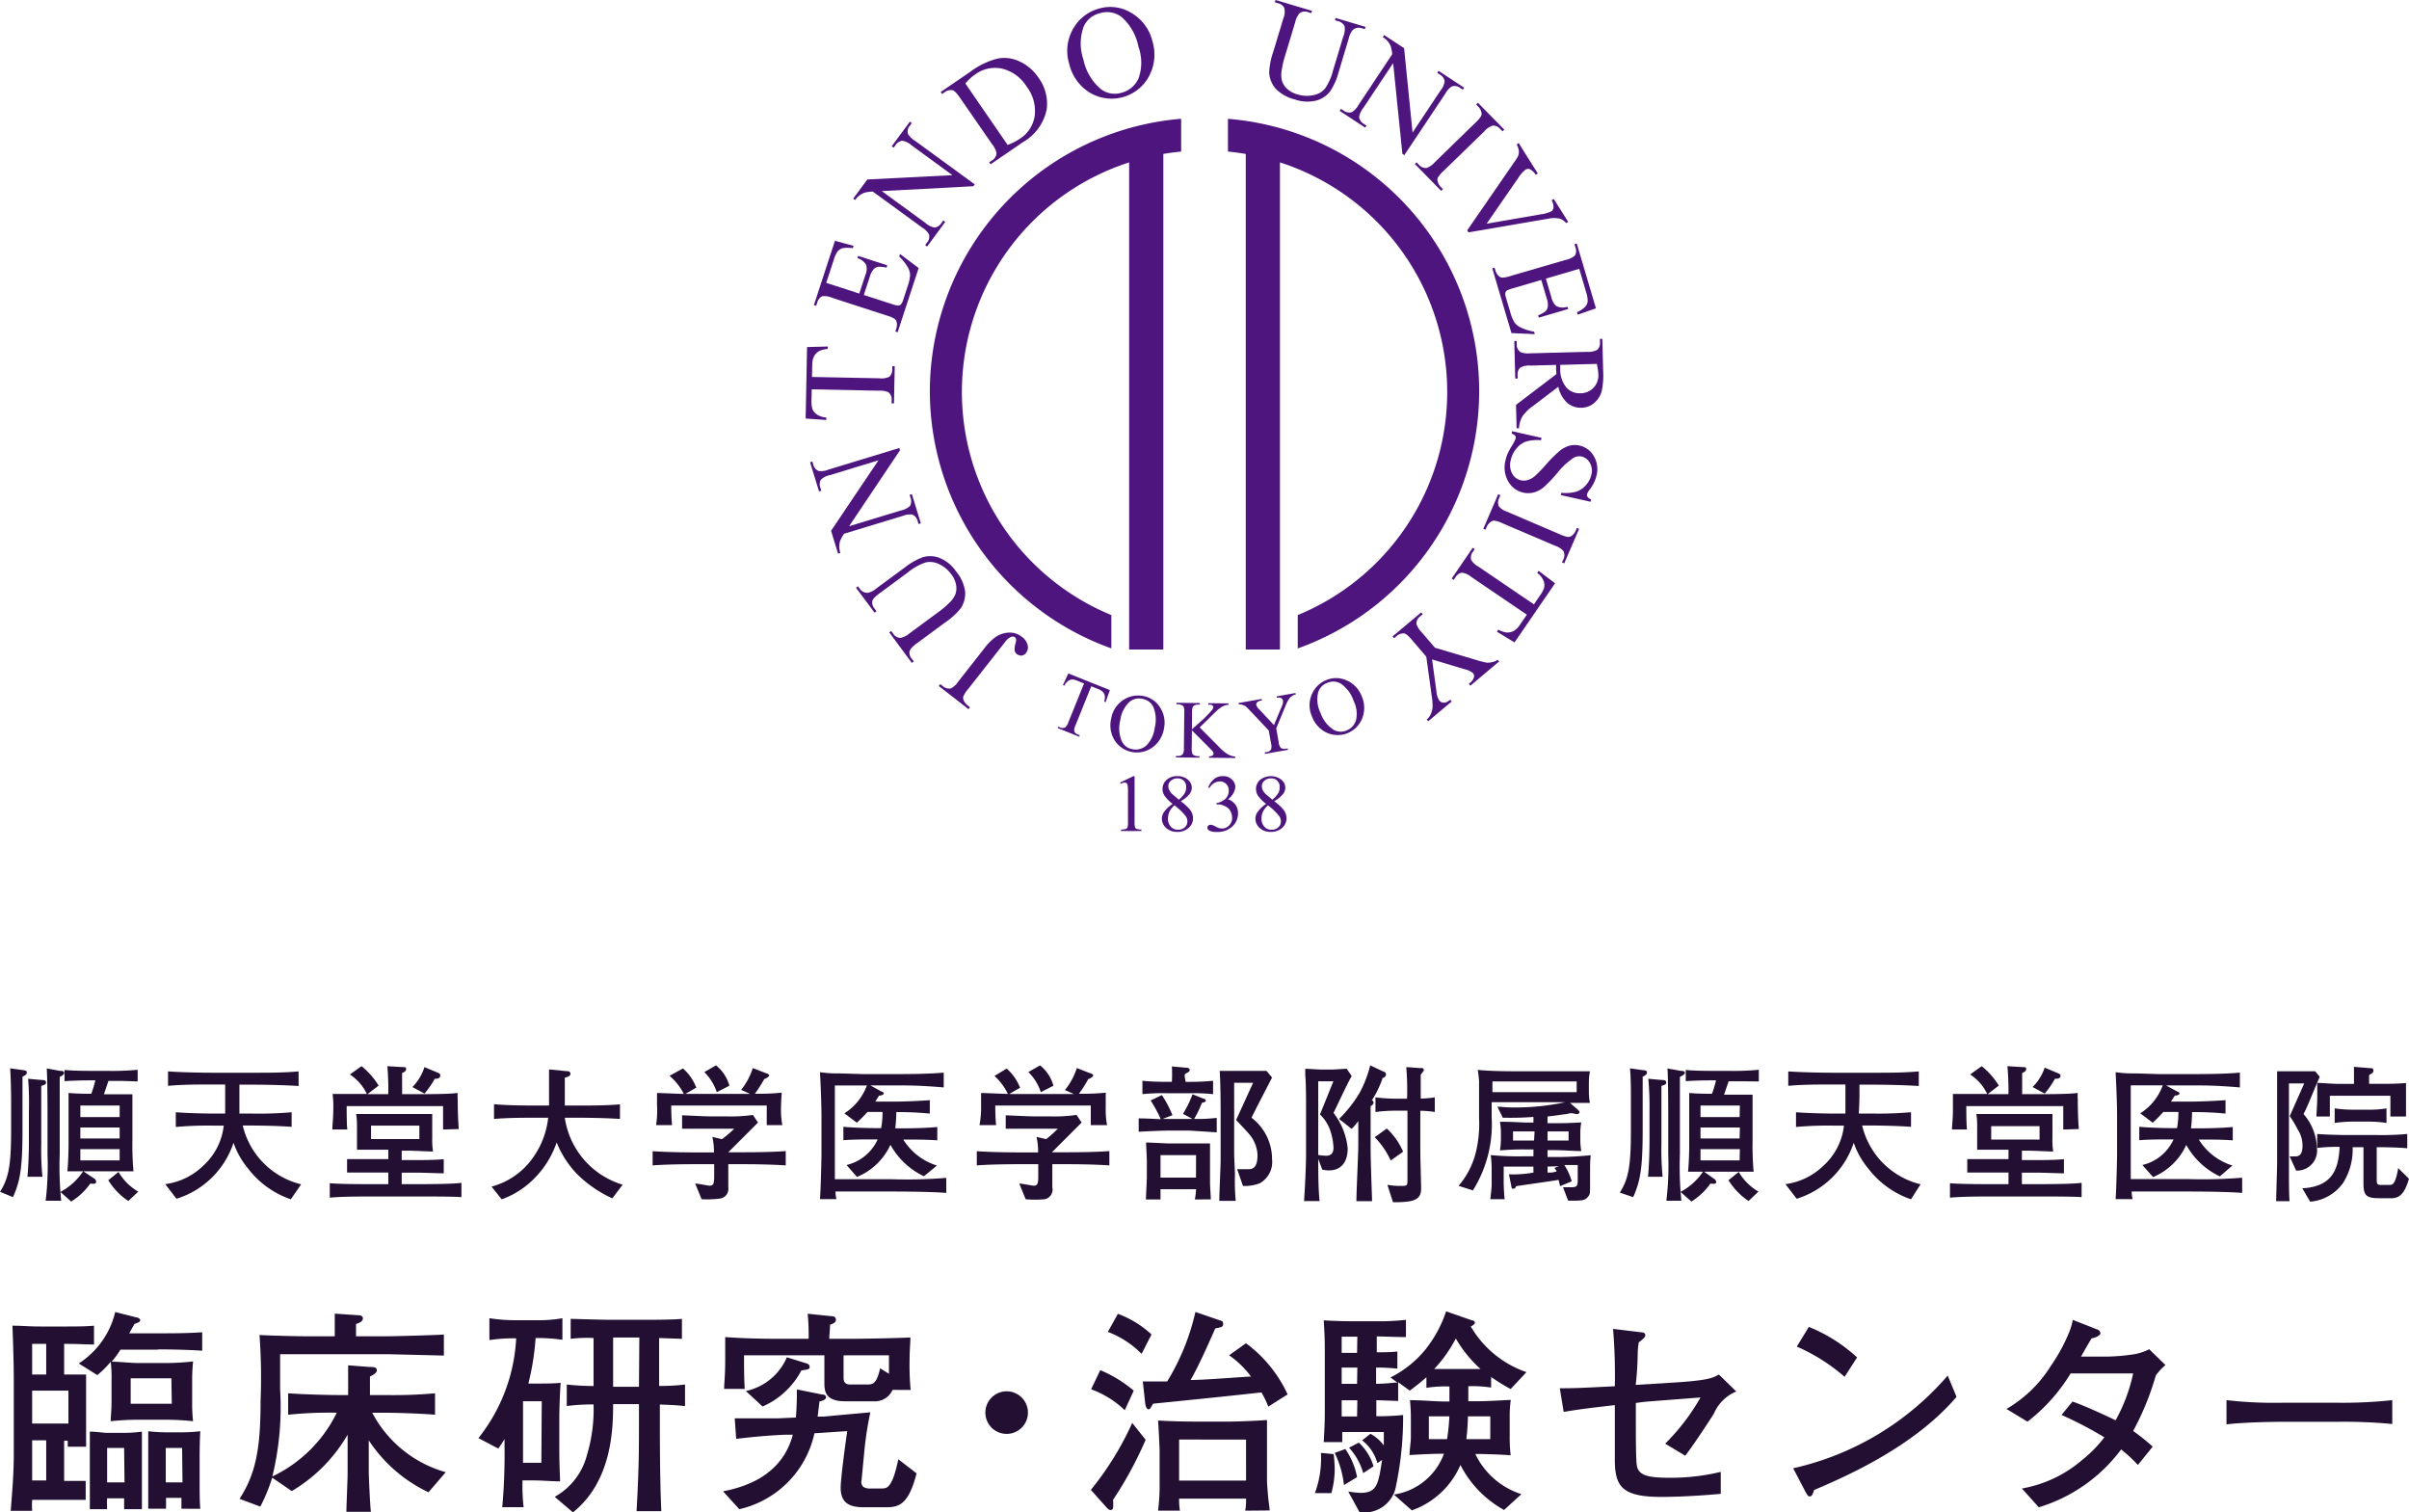 <svg xmlns="http://www.w3.org/2000/svg" width="211.391" height="132.711" viewBox="0 0 211.391 132.711">
  <g id="rogo" transform="translate(-45.305 16)">
    <g id="Group_1" data-name="Group 1" transform="translate(116 -16)">
      <path id="Path_1" data-name="Path 1" d="M10.9,34.374A24,24,0,0,0,26.828,56.944V54.019A21.164,21.164,0,0,1,28.389,14.3V57.041h3V13.558c.515-.089,1.035-.154,1.563-.207V10.473A24.035,24.035,0,0,0,10.9,34.374" transform="translate(-0.001 -0.051)" fill="#4f157f"/>
      <path id="Path_2" data-name="Path 2" d="M37.062,10.475v2.874q.791.079,1.563.212V57.043h3V14.3a21.165,21.165,0,0,1,1.561,39.721v2.927a23.97,23.97,0,0,0-6.126-46.471" transform="translate(-0.004 -0.051)" fill="#4f157f"/>
      <path id="Path_3" data-name="Path 3" d="M27.6,69l1.152-.559h.115v3.978a2.011,2.011,0,0,0,.034.493.248.248,0,0,0,.136.15,1.24,1.24,0,0,0,.427.059v.129H27.681v-.129a1.31,1.31,0,0,0,.434-.057.281.281,0,0,0,.136-.135,1.856,1.856,0,0,0,.038-.51V69.872a3.943,3.943,0,0,0-.034-.66.281.281,0,0,0-.089-.163A.236.236,0,0,0,28.009,69a.943.943,0,0,0-.359.108Z" transform="translate(-0.003 -0.335)" fill="#4f157f"/>
      <path id="Path_4" data-name="Path 4" d="M32.206,70.873a3.358,3.358,0,0,1-.723-.739,1.1,1.1,0,0,1-.162-.576,1.047,1.047,0,0,1,.355-.791,1.325,1.325,0,0,1,.946-.33,1.34,1.34,0,0,1,.923.309.924.924,0,0,1,.347.707.946.946,0,0,1-.187.537,2.726,2.726,0,0,1-.787.648,4.456,4.456,0,0,1,.814.741,1.236,1.236,0,0,1,.266.749,1.1,1.1,0,0,1-.381.846,1.416,1.416,0,0,1-1,.353,1.346,1.346,0,0,1-1.05-.417,1.038,1.038,0,0,1-.091-1.359,3.07,3.07,0,0,1,.729-.679m.166.131a1.645,1.645,0,0,0-.43.529,1.4,1.4,0,0,0-.14.62,1,1,0,0,0,.247.717.8.8,0,0,0,.625.271.843.843,0,0,0,.6-.212.676.676,0,0,0,.23-.514.8.8,0,0,0-.134-.449,5.071,5.071,0,0,0-1-.963m.383-.5a2.553,2.553,0,0,0,.532-.59,1.081,1.081,0,0,0,.111-.5.768.768,0,0,0-.2-.569.753.753,0,0,0-.561-.207.817.817,0,0,0-.583.205.626.626,0,0,0-.223.478.791.791,0,0,0,.094.362,1.16,1.16,0,0,0,.264.343Z" transform="translate(-0.004 -0.335)" fill="#4f157f"/>
      <path id="Path_5" data-name="Path 5" d="M35.328,69.43a1.849,1.849,0,0,1,.51-.734,1.155,1.155,0,0,1,.77-.258,1.064,1.064,0,0,1,.874.368.892.892,0,0,1,.23.584,1.491,1.491,0,0,1-.649,1.067,1.411,1.411,0,0,1,.659.485,1.258,1.258,0,0,1,.223.743,1.547,1.547,0,0,1-.391,1.06,1.845,1.845,0,0,1-1.476.586,1.249,1.249,0,0,1-.651-.118.32.32,0,0,1-.174-.254.229.229,0,0,1,.081-.176.275.275,0,0,1,.2-.078.653.653,0,0,1,.179.028,2.087,2.087,0,0,1,.27.127,1.766,1.766,0,0,0,.289.131.98.98,0,0,0,.276.038.834.834,0,0,0,.621-.275.913.913,0,0,0,.262-.65,1.267,1.267,0,0,0-.121-.535.983.983,0,0,0-.2-.294,1.412,1.412,0,0,0-.415-.252,1.323,1.323,0,0,0-.534-.114h-.113V70.8a1.426,1.426,0,0,0,.555-.2.984.984,0,0,0,.529-.9.779.779,0,0,0-.228-.58.763.763,0,0,0-.557-.22,1.063,1.063,0,0,0-.908.576Z" transform="translate(-0.004 -0.335)" fill="#4f157f"/>
      <path id="Path_6" data-name="Path 6" d="M40.411,70.873a3.33,3.33,0,0,1-.725-.739,1.14,1.14,0,0,1-.162-.576,1.047,1.047,0,0,1,.355-.791,1.527,1.527,0,0,1,1.869-.021.92.92,0,0,1,.349.707.946.946,0,0,1-.187.537,2.789,2.789,0,0,1-.787.648,4.351,4.351,0,0,1,.812.741,1.223,1.223,0,0,1,.266.749,1.11,1.11,0,0,1-.378.846,1.416,1.416,0,0,1-1,.353,1.354,1.354,0,0,1-1.052-.417,1.1,1.1,0,0,1-.3-.739,1.091,1.091,0,0,1,.213-.62,2.971,2.971,0,0,1,.727-.679m.164.131a1.637,1.637,0,0,0-.427.529,1.4,1.4,0,0,0-.142.62,1.014,1.014,0,0,0,.247.717.81.81,0,0,0,.627.271.847.847,0,0,0,.6-.212.674.674,0,0,0,.228-.514.8.8,0,0,0-.132-.449,5.036,5.036,0,0,0-1-.963m.385-.5a2.5,2.5,0,0,0,.532-.59,1.108,1.108,0,0,0,.111-.5.761.761,0,0,0-.206-.569.75.75,0,0,0-.561-.207.8.8,0,0,0-.578.205.619.619,0,0,0-.223.478.811.811,0,0,0,.089.362,1.206,1.206,0,0,0,.266.343Z" transform="translate(-0.005 -0.335)" fill="#4f157f"/>
      <path id="Path_7" data-name="Path 7" d="M26.7,60.841,26.326,61.9l-.125-.051a1.367,1.367,0,0,0,.062-.432.713.713,0,0,0-.159-.389,1.021,1.021,0,0,0-.41-.269l-.629-.252-1.371,3.4a.981.981,0,0,0-.119.548.523.523,0,0,0,.332.29l.153.063-.049.123-1.894-.76.051-.118.157.059a.486.486,0,0,0,.47-.008,1.068,1.068,0,0,0,.266-.451l1.374-3.394-.538-.216a1.568,1.568,0,0,0-.464-.133.669.669,0,0,0-.389.123,1.043,1.043,0,0,0-.338.421l-.125-.051.474-1.02Z" transform="translate(-0.003 -0.29)" fill="#4f157f"/>
      <path id="Path_8" data-name="Path 8" d="M29.64,61.373a2.181,2.181,0,0,1,1.463,1,2.441,2.441,0,0,1,.342,1.866,2.532,2.532,0,0,1-1.023,1.653,2.323,2.323,0,0,1-3.289-.607,2.514,2.514,0,0,1-.323-1.915,2.436,2.436,0,0,1,1.118-1.684,2.325,2.325,0,0,1,1.712-.311m-.115.241a1.271,1.271,0,0,0-1.108.275,2.7,2.7,0,0,0-.806,1.617,2.838,2.838,0,0,0,.155,1.868,1.246,1.246,0,0,0,.914.662,1.4,1.4,0,0,0,1.2-.309,2.549,2.549,0,0,0,.748-1.549,2.9,2.9,0,0,0-.134-1.892,1.308,1.308,0,0,0-.97-.673" transform="translate(-0.003 -0.3)" fill="#4f157f"/>
      <path id="Path_9" data-name="Path 9" d="M34.581,64.129,36.337,65.9a3.319,3.319,0,0,0,.74.6,1.587,1.587,0,0,0,.617.184l0,.131-2.29-.023,0-.131a.521.521,0,0,0,.3-.066.2.2,0,0,0,.091-.152.358.358,0,0,0-.032-.154,1.689,1.689,0,0,0-.219-.254L33.9,64.387l-.017,1.545a1.587,1.587,0,0,0,.043.48.315.315,0,0,0,.147.152.628.628,0,0,0,.323.087l.164,0,0,.133L32.5,66.765v-.131l.172,0a.51.51,0,0,0,.434-.171,1.057,1.057,0,0,0,.091-.542l.032-3.094a1.634,1.634,0,0,0-.04-.485.325.325,0,0,0-.145-.15.7.7,0,0,0-.325-.089l-.17,0V61.97l2.052.023v.131l-.164,0a.706.706,0,0,0-.323.078.311.311,0,0,0-.155.169,1.566,1.566,0,0,0-.047.466L33.9,64.3c.047-.044.211-.193.489-.444a10.5,10.5,0,0,0,1.288-1.27.474.474,0,0,0,.1-.245A.186.186,0,0,0,35.7,62.2a.383.383,0,0,0-.251-.066H35.34l0-.131,1.767.019v.129a1,1,0,0,0-.285.04,1.572,1.572,0,0,0-.315.146,3.155,3.155,0,0,0-.457.356q-.08.07-.729.717Z" transform="translate(-0.004 -0.303)" fill="#4f157f"/>
      <path id="Path_10" data-name="Path 10" d="M41.335,61.4l1.654-.292.023.131-.091.017a.715.715,0,0,0-.251.123,1.032,1.032,0,0,0-.279.288,3.107,3.107,0,0,0-.268.55L41.3,64.209l.21,1.187a.941.941,0,0,0,.193.525.549.549,0,0,0,.447.072l.153-.028.023.129-2.016.353-.021-.131.166-.028a.483.483,0,0,0,.4-.254,1.079,1.079,0,0,0-.013-.525l-.2-1.117-1.65-1.746a4.455,4.455,0,0,0-.389-.383,1.256,1.256,0,0,0-.378-.148.406.406,0,0,0-.208,0l-.023-.131,2.028-.355.023.131-.106.019a.616.616,0,0,0-.289.127.251.251,0,0,0-.1.254,1.069,1.069,0,0,0,.291.417L41.1,63.925l.674-1.617a1.07,1.07,0,0,0,.123-.523.3.3,0,0,0-.081-.165.31.31,0,0,0-.166-.1.682.682,0,0,0-.291.006Z" transform="translate(-0.005 -0.299)" fill="#4f157f"/>
      <path id="Path_11" data-name="Path 11" d="M45.718,59.954A2.205,2.205,0,0,1,47.491,60,2.452,2.452,0,0,1,48.8,61.38a2.508,2.508,0,0,1,.047,1.938,2.321,2.321,0,0,1-3.094,1.274,2.538,2.538,0,0,1-1.316-1.43,2.409,2.409,0,0,1,.019-2.017,2.294,2.294,0,0,1,1.265-1.191m.036.265a1.263,1.263,0,0,0-.78.834,2.677,2.677,0,0,0,.208,1.79,2.853,2.853,0,0,0,1.15,1.483,1.262,1.262,0,0,0,1.129.063,1.4,1.4,0,0,0,.84-.91,2.57,2.57,0,0,0-.221-1.706,2.893,2.893,0,0,0-1.146-1.513,1.3,1.3,0,0,0-1.18-.042" transform="translate(-0.005 -0.292)" fill="#4f157f"/>
      <path id="Path_12" data-name="Path 12" d="M14.422,62.332l-.13.163-2.609-2.029.13-.163.221.169a.823.823,0,0,0,.714.205,1.755,1.755,0,0,0,.648-.605l2.328-2.965a4.26,4.26,0,0,1,1.021-.988,2.2,2.2,0,0,1,1.1-.339,1.681,1.681,0,0,1,1.138.379,1.241,1.241,0,0,1,.5.726.773.773,0,0,1-.13.662.574.574,0,0,1-.372.245.64.64,0,0,1-.455-.131.5.5,0,0,1-.185-.3,1.92,1.92,0,0,1,.1-.726c.057-.214.032-.362-.077-.446a.358.358,0,0,0-.342-.028,1.2,1.2,0,0,0-.517.44l-3.251,4.137a2.485,2.485,0,0,0-.419.654.515.515,0,0,0,.038.339,1.055,1.055,0,0,0,.325.425Z" transform="translate(-0.001 -0.273)" fill="#4f157f"/>
      <path id="Path_13" data-name="Path 13" d="M6.22,53.873,6.05,54,4.423,51.81l.168-.125.174.233a.786.786,0,0,0,.723.334,1.707,1.707,0,0,0,.731-.391l2.52-1.856a5.594,5.594,0,0,1,1.586-.885,2.28,2.28,0,0,1,1.425.074,3.23,3.23,0,0,1,1.463,1.2A3.412,3.412,0,0,1,14,52.189a2.345,2.345,0,0,1-.4,1.441,6.37,6.37,0,0,1-1.42,1.274l-2.428,1.79c-.381.281-.593.518-.634.711a.8.8,0,0,0,.2.641l.172.231-.17.127L7.341,55.731l.168-.125.176.239a.778.778,0,0,0,.651.366,1.7,1.7,0,0,0,.772-.394l2.707-1.993a7.362,7.362,0,0,0,.78-.679,2.2,2.2,0,0,0,.551-.774,1.624,1.624,0,0,0,.057-.817,2.14,2.14,0,0,0-.425-.925,2.762,2.762,0,0,0-1.072-.891,1.779,1.779,0,0,0-1.167-.15A4.876,4.876,0,0,0,9,50.445L6.488,52.3c-.387.288-.6.508-.634.664a.841.841,0,0,0,.193.679Z" transform="translate(-0.001 -0.24)" fill="#4f157f"/>
      <path id="Path_14" data-name="Path 14" d="M2.845,48.768l-.614-2,4.161-6.185-4.261,1.3a1.544,1.544,0,0,0-.8.408.834.834,0,0,0-.034.7l.079.258-.2.061-.787-2.56.2-.061.081.26a.78.78,0,0,0,.487.576,1.754,1.754,0,0,0,.833-.123l6.228-1.9.062.2L3.813,46.366l4.55-1.384a1.583,1.583,0,0,0,.806-.406.851.851,0,0,0,.034-.7l-.081-.262.2-.061.787,2.56-.2.061-.079-.254a.792.792,0,0,0-.487-.58,1.724,1.724,0,0,0-.833.123L3.371,47.025a3.4,3.4,0,0,0-.347.637,1.844,1.844,0,0,0-.074.55,1.8,1.8,0,0,0,.1.5Z" transform="translate(0 -0.193)" fill="#4f157f"/>
      <path id="Path_15" data-name="Path 15" d="M.125,30.6l1.814-.047,0,.214a2.142,2.142,0,0,0-.687.157,1.136,1.136,0,0,0-.5.457,1.628,1.628,0,0,0-.172.766L.557,33.225l5.9.116a1.6,1.6,0,0,0,.891-.135.839.839,0,0,0,.251-.658l.009-.267.21,0-.066,3.261-.211,0,.006-.273a.783.783,0,0,0-.283-.7,1.741,1.741,0,0,0-.829-.138l-5.9-.121-.021.925a2.613,2.613,0,0,0,.068.768,1.033,1.033,0,0,0,.406.512,1.688,1.688,0,0,0,.827.267L1.809,37,0,36.873Z" transform="translate(0 -0.149)" fill="#4f157f"/>
      <path id="Path_16" data-name="Path 16" d="M1.807,24.921l2.9.942.527-1.606a1.37,1.37,0,0,0,.083-.9,1.292,1.292,0,0,0-.776-.6l.066-.2,2.558.827-.066.2a3.078,3.078,0,0,0-.736-.072.736.736,0,0,0-.4.222,1.717,1.717,0,0,0-.33.643l-.527,1.61,2.424.783a2.214,2.214,0,0,0,.606.148.337.337,0,0,0,.219-.1.991.991,0,0,0,.2-.387L8.958,25.2a3.543,3.543,0,0,0,.208-.929A1.4,1.4,0,0,0,9,23.621a4.334,4.334,0,0,0-.789-1.016l.07-.214,1.637,1.229L8.073,29.259l-.2-.068.085-.26a1.094,1.094,0,0,0,.036-.531.48.48,0,0,0-.185-.317,2.574,2.574,0,0,0-.689-.292L2.345,26.241A1.678,1.678,0,0,0,1.44,26.1a.883.883,0,0,0-.429.576l-.085.258-.2-.063,1.846-5.635,1.635.44-.068.209a2.685,2.685,0,0,0-.88-.008.933.933,0,0,0-.464.3,2.662,2.662,0,0,0-.33.736Z" transform="translate(0 -0.104)" fill="#4f157f"/>
      <path id="Path_17" data-name="Path 17" d="M4.173,17.483,5.412,15.8l7.469-.379-3.6-2.626a1.52,1.52,0,0,0-.812-.394.857.857,0,0,0-.587.394l-.157.216-.17-.125,1.59-2.158.17.123-.162.22a.777.777,0,0,0-.172.732,1.707,1.707,0,0,0,.6.59l5.256,3.834-.121.165-8.033.427,3.838,2.8a1.59,1.59,0,0,0,.808.4.857.857,0,0,0,.587-.4l.164-.218.17.123-1.59,2.161-.17-.125.157-.214a.788.788,0,0,0,.176-.739,1.757,1.757,0,0,0-.6-.59L5.891,16.859a3.492,3.492,0,0,0-.721.1,1.9,1.9,0,0,0-.489.273,1.755,1.755,0,0,0-.338.372Z" transform="translate(0 -0.052)" fill="#4f157f"/>
      <path id="Path_18" data-name="Path 18" d="M16.227,14.442l-.119-.174.24-.163a.769.769,0,0,0,.4-.65,1.777,1.777,0,0,0-.374-.762L13.542,8.6c-.272-.4-.487-.614-.644-.656a.851.851,0,0,0-.687.167l-.238.165L11.851,8.1l2.594-1.773a6.808,6.808,0,0,1,2.4-1.162,3.106,3.106,0,0,1,1.939.256,4.02,4.02,0,0,1,1.654,1.428,3.839,3.839,0,0,1,.719,2.764,4.3,4.3,0,0,1-2.079,2.88Zm1.5-1.7a5.716,5.716,0,0,0,1.091-.554,2.863,2.863,0,0,0,1.282-2A3.5,3.5,0,0,0,19.4,7.63a3.526,3.526,0,0,0-2.148-1.579,2.95,2.95,0,0,0-2.369.5,4.8,4.8,0,0,0-.87.794Z" transform="translate(-0.001 -0.025)" fill="#4f157f"/>
      <path id="Path_19" data-name="Path 19" d="M25.811.739a3.517,3.517,0,0,1,2.815.423,3.927,3.927,0,0,1,1.807,2.455,4.029,4.029,0,0,1-.31,3.1,3.728,3.728,0,0,1-5.179,1.42A4.044,4.044,0,0,1,23.13,5.6a3.877,3.877,0,0,1,.43-3.212A3.707,3.707,0,0,1,25.811.739m0,.427a2.046,2.046,0,0,0-1.408,1.17,4.31,4.31,0,0,0-.023,2.9,4.591,4.591,0,0,0,1.539,2.592,2.018,2.018,0,0,0,1.788.317,2.24,2.24,0,0,0,1.514-1.282,4.081,4.081,0,0,0-.013-2.755A4.632,4.632,0,0,0,27.69,1.465a2.115,2.115,0,0,0-1.875-.3" transform="translate(-0.003 -0.003)" fill="#4f157f"/>
      <path id="Path_20" data-name="Path 20" d="M46.452,1.775l.06-.2,2.622.783-.062.2-.279-.085a.79.79,0,0,0-.78.163,1.721,1.721,0,0,0-.351.749l-.9,2.988a5.563,5.563,0,0,1-.74,1.655,2.264,2.264,0,0,1-1.184.789,3.256,3.256,0,0,1-1.892-.089,3.46,3.46,0,0,1-1.714-.967,2.345,2.345,0,0,1-.551-1.39,6.469,6.469,0,0,1,.372-1.866l.868-2.88A1.507,1.507,0,0,0,42,.677a.817.817,0,0,0-.544-.394L41.179.2l.06-.2,3.2.952-.062.2-.283-.085a.771.771,0,0,0-.742.093,1.7,1.7,0,0,0-.383.772L42,5.148a7.081,7.081,0,0,0-.217,1.005,2.168,2.168,0,0,0,.026.952,1.622,1.622,0,0,0,.444.688,2.146,2.146,0,0,0,.9.487,2.763,2.763,0,0,0,1.395.072,1.743,1.743,0,0,0,1.025-.571,4.806,4.806,0,0,0,.712-1.6l.9-2.984a1.6,1.6,0,0,0,.108-.91.839.839,0,0,0-.561-.427Z" transform="translate(-0.005)" fill="#4f157f"/>
      <path id="Path_21" data-name="Path 21" d="M50.771,3.09l1.75,1.151.744,7.406,2.458-3.7a1.536,1.536,0,0,0,.357-.827.845.845,0,0,0-.423-.563l-.225-.148.117-.176,2.243,1.479-.115.174-.23-.15a.784.784,0,0,0-.742-.135,1.7,1.7,0,0,0-.563.624l-3.6,5.4-.17-.11L51.56,5.553,48.934,9.5a1.583,1.583,0,0,0-.361.823.865.865,0,0,0,.423.567l.23.148-.117.176L46.865,9.743l.115-.178.223.148a.8.8,0,0,0,.748.138,1.722,1.722,0,0,0,.566-.622l2.964-4.461a3.352,3.352,0,0,0-.14-.711,1.9,1.9,0,0,0-.3-.474,1.921,1.921,0,0,0-.391-.317Z" transform="translate(-0.006 -0.015)" fill="#4f157f"/>
      <path id="Path_22" data-name="Path 22" d="M55.929,16.645l-.151.146-2.313-2.357.151-.146.191.2a.835.835,0,0,0,.685.3,1.732,1.732,0,0,0,.725-.512L58.789,10.8a2.517,2.517,0,0,0,.5-.59.517.517,0,0,0,.011-.339,1.074,1.074,0,0,0-.268-.468l-.191-.195L59,9.061l2.313,2.357-.151.148-.2-.2a.82.82,0,0,0-.68-.3,1.669,1.669,0,0,0-.727.51l-3.574,3.47a2.592,2.592,0,0,0-.5.59.509.509,0,0,0-.009.345,1.047,1.047,0,0,0,.264.461Z" transform="translate(-0.006 -0.044)" fill="#4f157f"/>
      <path id="Path_23" data-name="Path 23" d="M66.921,19.524l-.179.112a1.263,1.263,0,0,0-.553-.387,2.354,2.354,0,0,0-1.008,0l-7.006,1.2-.113-.178,4.112-5.963a3.467,3.467,0,0,0,.366-.593,1.006,1.006,0,0,0,.049-.442,1.644,1.644,0,0,0-.189-.54l.179-.114,1.675,2.666-.179.11a1.456,1.456,0,0,0-.525-.491.424.424,0,0,0-.37.044,2.546,2.546,0,0,0-.614.69l-2.8,4.052,4.758-.823a3.119,3.119,0,0,0,.921-.26.43.43,0,0,0,.181-.3,1.065,1.065,0,0,0-.115-.584c-.006-.019-.019-.049-.038-.091l.181-.112Z" transform="translate(-0.007 -0.062)" fill="#4f157f"/>
      <path id="Path_24" data-name="Path 24" d="M67.893,23.694l-2.93.859.481,1.625a1.391,1.391,0,0,0,.44.785,1.3,1.3,0,0,0,.98.055l.06.2-2.581.758-.06-.2a3.066,3.066,0,0,0,.651-.356.714.714,0,0,0,.2-.413,1.685,1.685,0,0,0-.094-.717l-.481-1.621-2.443.719a2.6,2.6,0,0,0-.587.216.378.378,0,0,0-.123.2.956.956,0,0,0,.06.432l.37,1.251a3.439,3.439,0,0,0,.357.885,1.43,1.43,0,0,0,.506.442,4.32,4.32,0,0,0,1.227.391l.064.218-2.048-.091-1.684-5.686.2-.059.079.26a1.093,1.093,0,0,0,.272.459.484.484,0,0,0,.332.159,2.589,2.589,0,0,0,.736-.148L66.7,22.909a1.674,1.674,0,0,0,.827-.4.878.878,0,0,0,.026-.715l-.079-.262.2-.061,1.684,5.688-1.6.557-.064-.209a2.668,2.668,0,0,0,.729-.491.89.89,0,0,0,.21-.51,2.514,2.514,0,0,0-.145-.789Z" transform="translate(-0.007 -0.105)" fill="#4f157f"/>
      <path id="Path_25" data-name="Path 25" d="M62.395,37.725l-.053-2.053,3.544-2.7c-.013-.193-.021-.349-.026-.472v-.159c0-.055,0-.114,0-.176l-2.245.059a1.573,1.573,0,0,0-.9.182.8.8,0,0,0-.234.652l.008.3-.213.006-.085-3.295.21,0,.009.286a.768.768,0,0,0,.336.692,1.827,1.827,0,0,0,.842.1l4.99-.129a1.591,1.591,0,0,0,.9-.182.829.829,0,0,0,.234-.664l-.008-.29.213-.006.072,2.8a6.693,6.693,0,0,1-.132,1.811,2.066,2.066,0,0,1-.636,1,1.719,1.719,0,0,1-1.138.436,1.811,1.811,0,0,1-1.248-.43,2.618,2.618,0,0,1-.778-1.414L63.887,35.73a3.916,3.916,0,0,0-.989.961,2.336,2.336,0,0,0-.293,1.031Zm3.829-5.563c0,.072,0,.131,0,.186s0,.1,0,.131a2.5,2.5,0,0,0,.521,1.646,1.538,1.538,0,0,0,1.235.527,1.555,1.555,0,0,0,1.586-1.687,5.165,5.165,0,0,0-.132-.889Z" transform="translate(-0.007 -0.146)" fill="#4f157f"/>
      <path id="Path_26" data-name="Path 26" d="M68.884,44.213l-2.607-.586.047-.205a3.315,3.315,0,0,0,1.276-.089,1.919,1.919,0,0,0,.872-.571,2.076,2.076,0,0,0,.485-.929A1.366,1.366,0,0,0,68.82,40.8a1.107,1.107,0,0,0-.719-.557.985.985,0,0,0-.683.1,6.276,6.276,0,0,0-1.482,1.382,11.842,11.842,0,0,1-1.195,1.24,2.235,2.235,0,0,1-.85.432,1.938,1.938,0,0,1-.908.013,2,2,0,0,1-1.327-.992,2.44,2.44,0,0,1-.232-1.841,3.462,3.462,0,0,1,.189-.6,6.623,6.623,0,0,1,.364-.667,3.241,3.241,0,0,0,.33-.643.3.3,0,0,0-.032-.237.7.7,0,0,0-.319-.2L62,38.023l2.585.582-.047.205a3.784,3.784,0,0,0-1.3.114,1.91,1.91,0,0,0-.838.593,2.339,2.339,0,0,0-.517,1.041A1.584,1.584,0,0,0,62,41.73a1.149,1.149,0,0,0,.776.6,1.2,1.2,0,0,0,.6-.025,1.707,1.707,0,0,0,.636-.356,13.333,13.333,0,0,0,.976-1.018,11.765,11.765,0,0,1,1.176-1.174,2.351,2.351,0,0,1,.853-.457,1.787,1.787,0,0,1,.9-.017,1.9,1.9,0,0,1,1.257.933,2.252,2.252,0,0,1,.23,1.708,3.246,3.246,0,0,1-.583,1.2,1.323,1.323,0,0,0-.238.406.333.333,0,0,0,.032.254.712.712,0,0,0,.315.224Z" transform="translate(-0.007 -0.186)" fill="#4f157f"/>
      <path id="Path_27" data-name="Path 27" d="M59.666,46.693l-.193-.083,1.305-3.028.193.083-.106.252a.818.818,0,0,0-.019.743,1.747,1.747,0,0,0,.753.47l4.588,1.964a2.675,2.675,0,0,0,.742.235.519.519,0,0,0,.317-.119,1.062,1.062,0,0,0,.334-.425l.106-.25.193.083-1.306,3.03-.193-.085.111-.256a.819.819,0,0,0,.015-.741,1.7,1.7,0,0,0-.751-.474L61.165,46.13a2.567,2.567,0,0,0-.738-.235.5.5,0,0,0-.321.123,1.023,1.023,0,0,0-.33.419Z" transform="translate(-0.007 -0.213)" fill="#4f157f"/>
      <path id="Path_28" data-name="Path 28" d="M62.21,56.608l-1.546-.946.123-.178a2.3,2.3,0,0,0,.661.241,1.153,1.153,0,0,0,.668-.114,1.621,1.621,0,0,0,.563-.546l.614-.893-4.878-3.316a1.622,1.622,0,0,0-.823-.372.849.849,0,0,0-.572.417l-.151.218L56.7,51l1.846-2.7.174.121-.153.222a.777.777,0,0,0-.147.741,1.728,1.728,0,0,0,.617.567l4.878,3.314.523-.766a2.543,2.543,0,0,0,.368-.677,1.05,1.05,0,0,0-.057-.648,1.69,1.69,0,0,0-.546-.675l.121-.178,1.446,1.094Z" transform="translate(-0.007 -0.236)" fill="#4f157f"/>
      <path id="Path_29" data-name="Path 29" d="M56.7,61.815l-2.056,1.731-.138-.157.115-.1a1.184,1.184,0,0,0,.245-.379,1.655,1.655,0,0,0,.153-.622,5.152,5.152,0,0,0-.077-.973l-.474-3.43-1.254-1.469c-.306-.362-.538-.554-.7-.573a.878.878,0,0,0-.676.258l-.191.161-.136-.159L54.018,54l.136.159-.208.176a.779.779,0,0,0-.34.673,1.722,1.722,0,0,0,.442.713L55.23,57.1l3.71,1.1a7.312,7.312,0,0,0,.85.212,2.043,2.043,0,0,0,.644-.1.757.757,0,0,0,.289-.169l.138.161-2.524,2.127L58.2,60.27l.13-.108a.954.954,0,0,0,.3-.415.4.4,0,0,0-.07-.427,1.781,1.781,0,0,0-.744-.339l-2.841-.855.383,2.785a1.712,1.712,0,0,0,.255.825.516.516,0,0,0,.247.163.546.546,0,0,0,.308,0,1.2,1.2,0,0,0,.4-.243Z" transform="translate(-0.006 -0.264)" fill="#4f157f"/>
    </g>
    <g id="レイヤー_2" data-name="レイヤー 2" transform="translate(45.305 80.393)">
      <path id="Path_2109" data-name="Path 2109" d="M1.974.948v4.7c0,3.525-.247,4.535-.834,5.875L0,11.053C.764,9.878.975,8.7.975,5.672V2.922C.975,2.112.94.984.893.22L2.068.384C2.35.431,2.35.467,2.35.6S2.244.831,1.974.948Zm1.645.822v5.1a23.934,23.934,0,0,0,.106,2.867H2.409c.117-1.269.129-2.726.129-3.067V3.992a26.707,26.707,0,0,0-.07-2.855l1.175.106c.282,0,.4.059.4.235S3.8,1.689,3.619,1.771ZM5.24.972v6.78a30.317,30.317,0,0,0,.129,4.089H4.007a26.226,26.226,0,0,0,.164-4.065V4.438c0-.082,0-3.29-.07-4.206L5.276.443c.282,0,.352.07.352.176S5.569.807,5.24.972Zm2.655,9.4a5.875,5.875,0,0,1-1.645,1.539L5.3,11.065a5.475,5.475,0,0,0,2-1.821l.928.623a.364.364,0,0,1,.211.305c-.012.211-.211.188-.54.164Zm2.855-9.047H9.517L9.118,2.5h2.5V6.577a25.515,25.515,0,0,0,.094,2.679H5.91c.07-.564.106-1.786.106-2.35V2.382c.764.07,1.621.07,1.786.07h.211a10.575,10.575,0,0,0,.352-1.175H7.814q-1.093,0-2.15.07V.361c.8.082,1.986.082,2.15.082h1.5A24.136,24.136,0,0,0,12.079.349V1.371ZM10.5,3.486H7.05V4.5H10.5Zm0,1.927H7.05v.963H10.5Zm0,1.9H7.05V8.3H10.5Zm.764,4.547a5.875,5.875,0,0,1-1.762-1.821l.9-.728a4.77,4.77,0,0,0,1.727,1.727Z" transform="translate(0 -2.874)" fill="#220f31"/>
      <path id="Path_2110" data-name="Path 2110" d="M23.361,11.671a7.955,7.955,0,0,1-3.736-2.679,7.226,7.226,0,0,1-1.292-2.279,7.649,7.649,0,0,1-5.005,4.911l-.987-1.281a5.875,5.875,0,0,0,3.325-1.61,5.569,5.569,0,0,0,1.809-3.525H16.64a31.9,31.9,0,0,0-3.372.117V4.034c1.175.094,2.855.117,3.372.117H17.6V1.6H16.429c-1.281,0-2.561,0-3.842.117V.45C13.9.544,15.83.567,16.429.567h3.736c1.292,0,2.585,0,3.877-.117V1.731c-1.422-.094-3.349-.117-3.877-.117H18.849V4.151h1.175a32.568,32.568,0,0,0,3.407-.117V5.314C22.186,5.22,20.494,5.2,20.024,5.2h-.881a6.956,6.956,0,0,0,5.123,5.158Z" transform="translate(2.159 -2.834)" fill="#220f31"/>
      <path id="Path_2111" data-name="Path 2111" d="M32.643,11.493H28.46c-1.081,0-2.808,0-3.83.106V10.329c.881.082,2.773.082,3.725.082h1.41V9.389H26.146V8.214h3.619V7.392H27.015V5.43a7.26,7.26,0,0,0-.07-1.175h6.674V6.37a6.256,6.256,0,0,0,.071,1.175c-.446,0-1.645-.07-2.127-.07H30.94V8.3h1.339c.223,0,1.633,0,2.35-.082V9.46c-.435,0-1.868-.059-2.35-.059H30.94v1.01h1.715c.118,0,2.785,0,3.525-.117v1.257C35.64,11.493,33.29,11.493,32.643,11.493ZM34.57,5.618V3.561H26.11c0,.388,0,1.657.059,2.056H24.853c0-.388.082-.963.082-1.68A9,9,0,0,0,24.877,2.5h3.008A4.253,4.253,0,0,0,26.392.788L27.415.06a6.686,6.686,0,0,1,1.5,1.7l-.975.752h1.821A23.571,23.571,0,0,0,29.682.06l1.351.082c.2,0,.294,0,.294.164s-.129.27-.352.352V2.516h1.48c.846,0,2.585,0,3.4-.106a3.09,3.09,0,0,0,0,.564c0,.27,0,1.492.094,2.6Zm-2.08-.341H28.249V6.452h4.242Zm1.351-4.112a8.025,8.025,0,0,1-.9,1.3L31.88,1.893A4.43,4.43,0,0,0,32.937.142l1.234.517c.129.059.153.129.153.2C34.324,1.164,34.03,1.164,33.842,1.164Z" transform="translate(4.31 -2.902)" fill="#220f31"/>
      <path id="Path_2112" data-name="Path 2112" d="M47.308,11.615a10.763,10.763,0,0,1-2.984-2.021,8.483,8.483,0,0,1-1.9-2.89,8.225,8.225,0,0,1-1.939,3.137A7.579,7.579,0,0,1,37.6,11.7l-.893-1.116a6.451,6.451,0,0,0,3.619-2.514A7.391,7.391,0,0,0,41.68,4.542h-1.1c-1.175,0-2.432,0-3.654.106V3.355c1.3.117,3.078.117,3.654.117h1.175V.3l1.5.153c.141,0,.376,0,.376.235s-.317.282-.493.341V3.472h1.175c1.175,0,2.444,0,3.666-.106V4.647c-1.574-.106-3.525-.106-3.666-.106H43.137a7.226,7.226,0,0,0,5.076,5.875Z" transform="translate(6.424 -2.86)" fill="#220f31"/>
      <path id="Path_2113" data-name="Path 2113" d="M56.554,8.671H55.379V10.7a.858.858,0,0,1-.74.987,8.977,8.977,0,0,1-1.6.059l-.564-1.375c.223,0,1.175.188,1.257.188.388,0,.411-.27.411-.858V8.671H52.57c-.482,0-2.456,0-3.83.106V7.532c1.527.106,3.725.106,3.83.106h1.551a5.97,5.97,0,0,0-.141-1.363l.846.2A10.939,10.939,0,0,0,55.9,5.558H51.325V4.383c.223,0,2.056.094,2.42.094h1.445a13.909,13.909,0,0,0,2.35-.129l.446.67L56.812,6.192l-.54.54-.893.893h1.175c.564,0,2.585,0,3.866-.106V8.777C59.209,8.695,57.764,8.671,56.554,8.671Zm2.2-3.431V3.525H50.373c0,.117,0,1.022.071,1.715h-1.4a8.119,8.119,0,0,0,.082-1.715c0-.517,0-.811,0-1.1.352,0,1.845.07,2.35.082A5.006,5.006,0,0,0,50.22.916L51.4.27A4.253,4.253,0,0,1,52.57,1.95l-.952.552h5.675l-.787-.352A5.875,5.875,0,0,0,57.529.235L58.7.693c.106,0,.27.117.27.2s-.294.282-.435.305a11.75,11.75,0,0,1-.822,1.292,20.445,20.445,0,0,0,2.35-.094c0,.282-.059.681-.059,1.328a7.167,7.167,0,0,0,.117,1.516ZM54.368,2.35A4.453,4.453,0,0,0,53.275.587L54.3,0a3.454,3.454,0,0,1,1.175,1.786Z" transform="translate(8.529 -2.913)" fill="#220f31"/>
      <path id="Path_2114" data-name="Path 2114" d="M67.491,10.979H62.6a2.83,2.83,0,0,0,.082.67H61.24c.071-.952.129-3.607.129-3.913V4.423c0-1.433-.106-3.454-.129-3.913a10.469,10.469,0,0,0,1.715.106l2.021.059h3.372c.376,0,2.432,0,3.748-.129v1.3c-.963-.082-2.221-.176-3.736-.176h-2.7l1,.552a.189.189,0,0,1,.176.176c0,.07-.223.176-.411.164l-.341.529h1.7c.9,0,2.608-.082,3.09-.129V4.141a28.07,28.07,0,0,0-2.937-.129,12.928,12.928,0,0,1-.094,1.422h.94s1.574,0,2.749-.117V6.491c-.834-.07-1.892-.07-2.726-.07h-.258A5.334,5.334,0,0,0,71.5,8.7l-1.14.94A6.568,6.568,0,0,1,67.42,6.878,5.534,5.534,0,0,1,64.483,9.7l-.916-1.046A4,4,0,0,0,66.3,6.408h-.282c-.881,0-1.915,0-2.726.07V5.3c1.093.106,2.62.117,2.726.117h.587A7.732,7.732,0,0,0,66.727,4H65.4a11.6,11.6,0,0,1-.928.94l-1.093-.822a4.853,4.853,0,0,0,1.974-2.444H62.544V9.9h4.97a42.127,42.127,0,0,0,4.806-.117V11.1C70.969,11,68.877,10.979,67.491,10.979Z" transform="translate(10.716 -2.824)" fill="#220f31"/>
      <path id="Path_2115" data-name="Path 2115" d="M80.752,8.671H79.577V10.7a.858.858,0,0,1-.693,1.046,8.977,8.977,0,0,1-1.645,0l-.564-1.375c.223,0,1.175.188,1.257.188.388,0,.411-.27.411-.858V8.671H76.78c-.482,0-2.456,0-3.83.106V7.532c1.527.106,3.725.106,3.83.106h1.551a5.97,5.97,0,0,0-.141-1.363l.846.2a10.94,10.94,0,0,0,1.022-.916H75.488V4.383c.223,0,2.056.094,2.42.094h1.445a13.91,13.91,0,0,0,2.35-.129l.446.67L80.975,6.192l-.54.54-.893.893h1.175c.564,0,2.585,0,3.866-.106V8.777C83.407,8.695,81.962,8.671,80.752,8.671Zm2.2-3.431V3.525H74.571c0,.117,0,1.022.07,1.715H73.185a8.119,8.119,0,0,0,.141-1.715c0-.517,0-.811,0-1.1.364,0,1.845.07,2.35.082A5.005,5.005,0,0,0,74.5.928L75.57.282a4.254,4.254,0,0,1,1.175,1.68l-.952.552h5.675l-.787-.352A5.875,5.875,0,0,0,81.727.235L82.9.693c.106,0,.27.117.27.2s-.294.282-.435.305a11.75,11.75,0,0,1-.822,1.292,20.445,20.445,0,0,0,2.35-.094V3.725a7.168,7.168,0,0,0,.117,1.516ZM78.566,2.35A4.324,4.324,0,0,0,77.474.587L78.5,0a3.454,3.454,0,0,1,1.175,1.786Z" transform="translate(12.765 -2.913)" fill="#220f31"/>
      <path id="Path_2116" data-name="Path 2116" d="M89.5,5.708H87.59c-.4,0-2.138.07-2.55.106V4.639c.8,0,1.751.07,1.939.07a11.9,11.9,0,0,0-.893-1.645l.987-.47A8.871,8.871,0,0,1,88,4.357l-.858.329h2.62l-.834-.446a9.317,9.317,0,0,0,.834-1.715l.952.376a.236.236,0,0,1,.223.211c0,.059-.258.153-.353.164a8.564,8.564,0,0,1-.681,1.41,13.72,13.72,0,0,0,1.986-.094V5.861Zm0-3.278H87.437a16.8,16.8,0,0,0-2.068.082V1.337c.834.094,1.974.094,2.068.094h.517a12.507,12.507,0,0,0,0-1.351l1.175.106c.071,0,.388,0,.388.188s-.188.235-.364.341,0,.493,0,.717H89.5a20.292,20.292,0,0,0,2.068-.094V2.512a17.3,17.3,0,0,0-2.08-.082Zm.47,9.318a6.438,6.438,0,0,0,.106-.893H86.955v.893H85.674c0-.153.082-1.727.082-1.9V8.27s-.059-1.328-.07-1.516c.353,0,1.739.082,2,.082H91.3v3.454c0,.235.07,1.257.07,1.457Zm.106-3.889H86.955V9.832h3.114Zm5.628,2.456a3.525,3.525,0,0,1-1.516.247l-.505-1.469h1.046c.576,0,.74-.529.74-1.245a3.02,3.02,0,0,0-.787-1.892c-.106-.129-.881-.963-1.093-1.175l1.492-3.266H93.418V7.729c0,.294.07,1.6.07,1.88a17.491,17.491,0,0,0,.07,2.268H92.113c0-.54.106-2.914.118-3.407V4.181c0-.458,0-2.5-.082-3.713h4.112l.482.587c-1.445,2.8-1.6,3.1-1.8,3.525a4.559,4.559,0,0,1,1.8,3.631,2.138,2.138,0,0,1-1.046,2.1Z" transform="translate(14.88 -2.899)" fill="#220f31"/>
      <path id="Path_2117" data-name="Path 2117" d="M99.975,4.171A5.957,5.957,0,0,1,101.22,7.3c0,.717-.235,1.915-1.668,1.915a2.468,2.468,0,0,1-.564-.07l-.352-.94c0,1.057,0,2.644.117,3.7H97.39c.082-1.175.176-3.067.176-4.218V3.654c0-.775,0-2.033-.071-2.832V.294l1.292.07h1.175l1.175-.07.435.646C101.256,1.445,100.21,3.713,99.975,4.171Zm-.235,1.7a3.525,3.525,0,0,0-.952-1.563L99.963,1.4H98.635V7.861a5.135,5.135,0,0,0,.693.07c.47,0,.646-.294.646-.693a5.217,5.217,0,0,0-.235-1.363Zm4.524-4.7a8.483,8.483,0,0,1-.928,1.9c.082,0,.153.106.153.211s-.129.235-.258.294V6.968c0,1.657.082,3.313.129,4.947h-1.375c0-.869.165-4.089.165-4.97V4.888a4.6,4.6,0,0,1-.587.681l-1.1-.869A11.232,11.232,0,0,0,102.3,2.35,10.457,10.457,0,0,0,103.194,0l1.175.552a.232.232,0,0,1,.211.235.329.329,0,0,1-.317.317Zm.728,7.179a6.967,6.967,0,0,0-1.4-2.044l1.057-.764a5.875,5.875,0,0,1,1.433,2.033Zm2.6-4.3V7.579c0,.517.07,2.8.07,3.255,0,1.046-.8,1.175-2.467,1.175l-.493-1.527a6.674,6.674,0,0,0,1.281.094c.482,0,.482-.059.482-.6v-6h-1.093a13.465,13.465,0,0,0-1.715.117V2.808a16.015,16.015,0,0,0,1.715.117h1.057a23.134,23.134,0,0,0-.07-2.773l1.175.082c.235,0,.364,0,.364.164a.27.27,0,0,1-.07.164l-.2.258V2.914a9.9,9.9,0,0,0,1.234-.106V4.089a9.165,9.165,0,0,0-1.269-.106Z" transform="translate(17.041 -2.913)" fill="#220f31"/>
      <path id="Path_2118" data-name="Path 2118" d="M120.468,8.894v1.469c0,.811,0,.893-.165,1.081-.27.376-.587.376-1.762.364l-.446-1.175h.646c.623,0,.646-.082.646-.775V8.682h-1.175a5.334,5.334,0,0,1,.646,1.433l-1.022.423-.129-.552c-.6.106-2.879.423-3.725.552-.07.141-.094.223-.235.223s-.153,0-.188-.223L113.348,9.5a10.085,10.085,0,0,0,2.15-.153V8.823H112.89V9.881a15.563,15.563,0,0,0,.082,1.8h-1.257c.059-.517.118-1,.118-1.281V9.058a9.1,9.1,0,0,0-.082-1.245,25.05,25.05,0,0,0,2.749.106h1v-.6h-.587a22.662,22.662,0,0,0-2.35.082,8.5,8.5,0,0,0,.082-.846V5.733a6.533,6.533,0,0,0-.082-.846c1.175,0,1.927.07,2.35.07h.587V4.464c-.975.07-1.539.082-2.691.07l-.47-.963c.482,0,.646.059,1.175.059a20.727,20.727,0,0,0,4.77-.458h-6.451v1.3a10.963,10.963,0,0,1-1.645,6.439l-1.257-.4a7.167,7.167,0,0,0,1.492-2.855,10.574,10.574,0,0,0,.305-3.1V1.35A7.868,7.868,0,0,0,110.61.34c1.081.094,2.15.117,3.231.117h6.615a5.454,5.454,0,0,0-.094.952V2.29a4.994,4.994,0,0,0,.094.94h-1.751l.717.623s.118.117.118.2a.2.2,0,0,1-.212.164c-.082,0-.423-.082-.482-.082a1.586,1.586,0,0,0-.411.07l-1.7.223v.587h.611c.505,0,1.245,0,2.35-.07a4.957,4.957,0,0,0-.082.846v.822a5.545,5.545,0,0,0,.082.846c-.564,0-1.727-.082-2.35-.082h-.611v.6h1.1c.822,0,1.856-.07,2.691-.153A10.292,10.292,0,0,0,120.468,8.894ZM119.293,1.35H111.9v.94h7.391ZM115.6,5.733h-1.892v.8h1.845Zm2.984,0h-1.845v.8h1.845Zm-1.845,3.09V9.34a1.868,1.868,0,0,0,.787-.094c0-.094-.082-.153-.188-.305l.4-.153Z" transform="translate(19.061 -2.853)" fill="#220f31"/>
      <path id="Path_2119" data-name="Path 2119" d="M122.979.948v4.7c0,3.525-.247,4.535-.834,5.875l-1.175-.4c.764-1.175.975-2.35.975-5.381V2.922c0-.811,0-1.939-.082-2.7l1.175.164c.247,0,.317.082.317.211S123.249.831,122.979.948Zm1.645.822v5.1a23.937,23.937,0,0,0,.106,2.867h-1.281c.117-1.269.129-2.726.129-3.067V3.992a26.705,26.705,0,0,0-.106-2.855l1.175.106c.282,0,.4.059.4.235S124.8,1.689,124.624,1.771Zm1.621-.8v6.78a30.314,30.314,0,0,0,.129,4.089h-1.316a26.226,26.226,0,0,0,.165-4.065V4.438c0-.082,0-3.29-.07-4.206l1.175.211c.282,0,.353.07.353.176s-.106.188-.435.352Zm2.655,9.4a5.875,5.875,0,0,1-1.645,1.539l-.952-.846a5.475,5.475,0,0,0,2-1.821l.916.658a.364.364,0,0,1,.212.305c0,.176-.2.153-.529.129Zm2.855-9.012h-1.234l-.4,1.175h2.5V6.612a25.52,25.52,0,0,0,.094,2.679h-5.757c.07-.564.106-1.786.106-2.35V2.382c.764.07,1.621.07,1.786.07h.212a10.575,10.575,0,0,0,.352-1.175h-.505q-1.093,0-2.15.07V.361c.8.082,1.986.082,2.15.082h1.5a24.136,24.136,0,0,0,2.761-.094V1.371Zm-.247,2.127h-3.454V4.5h3.431Zm0,1.927h-3.454v.963h3.431Zm0,1.9h-3.454V8.3h3.431Zm.764,4.547a5.875,5.875,0,0,1-1.762-1.821l.9-.728a4.77,4.77,0,0,0,1.727,1.727Z" transform="translate(21.167 -2.874)" fill="#220f31"/>
      <path id="Path_2120" data-name="Path 2120" d="M144.361,11.671a7.955,7.955,0,0,1-3.736-2.679,7.226,7.226,0,0,1-1.292-2.279,7.649,7.649,0,0,1-5.005,4.911l-.987-1.281a5.875,5.875,0,0,0,3.325-1.61,5.569,5.569,0,0,0,1.809-3.525h-.834a31.894,31.894,0,0,0-3.372.117V4.034c1.175.094,2.855.117,3.372.117h.964V1.6h-1.175c-1.281,0-2.561,0-3.842.117V.45c1.316.094,3.243.117,3.842.117h3.736c1.292,0,2.585,0,3.877-.117V1.731c-1.422-.094-3.349-.117-3.877-.117h-1.328v.834c0,.07,0,.728-.059,1.7h1.175a32.568,32.568,0,0,0,3.407-.117V5.314c-1.245-.094-2.937-.117-3.407-.117h-.881a6.956,6.956,0,0,0,5.123,5.158Z" transform="translate(23.332 -2.834)" fill="#220f31"/>
      <path id="Path_2121" data-name="Path 2121" d="M153.643,11.493H149.46c-1.081,0-2.808,0-3.83.106V10.329c.881.082,2.773.082,3.725.082h1.41V9.389h-3.619V8.214h3.619V7.392h-2.749V5.43a7.262,7.262,0,0,0-.07-1.175h6.674V6.37a6.257,6.257,0,0,0,.07,1.175c-.447,0-1.645-.07-2.127-.07h-.623V8.3h1.339c.223,0,1.633,0,2.35-.082V9.46c-.435,0-1.868-.059-2.35-.059H151.94v1.01h1.715c.117,0,2.785,0,3.525-.117v1.257C156.64,11.493,154.29,11.493,153.643,11.493Zm1.927-5.875V3.561h-8.507c0,.388,0,1.657.059,2.056h-1.316c0-.388.082-.963.082-1.68V2.5H148.9a4.254,4.254,0,0,0-1.5-1.715L148.415.06a6.686,6.686,0,0,1,1.5,1.7l-.975.752h1.821A23.566,23.566,0,0,0,150.671.06l1.351.082c.2,0,.294,0,.294.164s-.129.27-.352.352V2.516h1.48c.846,0,2.585,0,3.4-.106a3.089,3.089,0,0,0,0,.564c0,.27,0,1.492.094,2.6Zm-2.08-.294h-4.242V6.5h4.242Zm1.351-4.159a8.026,8.026,0,0,1-.9,1.3l-1.057-.576a4.43,4.43,0,0,0,1.057-1.7l1.234.517c.129.059.153.129.153.2C155.324,1.164,155.03,1.164,154.842,1.164Z" transform="translate(25.482 -2.902)" fill="#220f31"/>
      <path id="Path_2122" data-name="Path 2122" d="M164.3,10.979H159.41a2.83,2.83,0,0,0,.082.67H158c.07-.952.129-3.607.129-3.913V4.423c0-1.433-.106-3.454-.129-3.913a10.469,10.469,0,0,0,1.762.106l2.021.059h3.372c.376,0,2.432,0,3.748-.129v1.3c-.964-.082-2.221-.176-3.736-.176H162.43l1,.552a.189.189,0,0,1,.176.176c0,.07-.223.176-.411.164l-.341.529h1.7c.9,0,2.608-.082,3.09-.129V4.141a28.07,28.07,0,0,0-2.937-.129,12.926,12.926,0,0,1-.094,1.422h.94s1.551,0,2.726-.117V6.491c-.834-.07-1.892-.07-2.726-.07H165.3A5.334,5.334,0,0,0,168.246,8.7l-1.1.952A6.568,6.568,0,0,1,164.2,6.89a5.534,5.534,0,0,1-2.914,2.82l-.94-1.057a4,4,0,0,0,2.738-2.244h-.282c-.881,0-1.915,0-2.726.07V5.3c1.093.106,2.62.117,2.726.117h.587A7.73,7.73,0,0,0,163.511,4h-1.328a11.6,11.6,0,0,1-.928.94l-1.093-.822a4.853,4.853,0,0,0,1.974-2.456h-2.808V9.886h4.97a42.127,42.127,0,0,0,4.806-.117V11.1C167.776,11,165.684,10.979,164.3,10.979Z" transform="translate(27.647 -2.824)" fill="#220f31"/>
      <path id="Path_2123" data-name="Path 2123" d="M180.013,4.469V2.648H174.7V4.469h-1.175c0-.388.071-.975.071-1.809V1.485c-.611,1.445-.693,1.68-.893,2.115a6.525,6.525,0,0,1-.317.646,4.7,4.7,0,0,1,1.175,2.937,1.762,1.762,0,0,1-1.821,2.033l-.564-1.245h.423c.259,0,.705,0,.705-.94a2.585,2.585,0,0,0-.423-1.422,9.7,9.7,0,0,0-.7-1.175l1.269-2.867h-1.339V9.545c0,.411,0,1.962.059,2.35H169.99c0-.364.082-3,.082-3.349V.5h3.349l.388.482s-.141.364-.235.54c.411,0,1.433.082,1.833.082h1.41V.11l1.433.117c.141,0,.27,0,.27.211s-.082.2-.376.4V1.6h1.539s.916,0,1.7-.07V4.469Zm.106,7.167h-1.093c-1.175,0-1.375-.27-1.375-1.339V7.16H176.7a5.5,5.5,0,0,1-.823,3.114,3.936,3.936,0,0,1-2.9,1.668l-.693-1.175c2.785-.153,3.172-1.856,3.278-3.631a13,13,0,0,0-1.974.094V6c.9.07,2.232.094,2.644.094h2.6A25.181,25.181,0,0,0,181.493,6V7.254c-.834-.07-1.845-.094-2.679-.094V9.909c0,.423,0,.564.376.564h.764c.258,0,.376-.141.505-.482a5,5,0,0,0,.235-1l.952.94C181.352,10.861,181.035,11.637,180.118,11.637Zm-1.986-6.721H176.64a12.031,12.031,0,0,0-1.516.117V3.752a10.5,10.5,0,0,0,1.516.117h1.492a8.225,8.225,0,0,0,1.539-.117V5.033A10.07,10.07,0,0,0,178.133,4.916Z" transform="translate(29.745 -2.894)" fill="#220f31"/>
      <path id="Path_2124" data-name="Path 2124" d="M5.488,21.216V23.9H7.415V30.24H5.805v-.529H5.488v3.525H7.38V34.9H2.68a8.143,8.143,0,0,0,0,.963H.8c.129-1.645.27-3.278.27-4.935V24.448c0-1.563-.059-3.266-.117-4.829.975,0,1.339.07,2.444.07H5.864c.517,0,1.492,0,2.244-.07v1.657C6.346,21.216,6.029,21.216,5.488,21.216Zm-1.574,0H2.68V23.9H3.914Zm1.95,4.1H2.68v2.89H5.864Zm-1.95,4.359H2.68V33.2H3.914Zm9.8-7.955H10.435a8.589,8.589,0,0,1-.775,1.057c.717,0,1.633.118,2.35.118h2.444a21.479,21.479,0,0,0,2.35-.141,15.98,15.98,0,0,0-.082,1.68v1.88A14.663,14.663,0,0,0,16.8,28a22.807,22.807,0,0,0-2.35-.129H11.927A21.842,21.842,0,0,0,9.577,28c0-.423.07-.987.07-1.68v-1.88a11.874,11.874,0,0,0-.07-1.657A8.437,8.437,0,0,1,8.4,23.954L6.769,22.932a7.379,7.379,0,0,0,3.2-4.512l1.9.482c.094,0,.294.094.294.235s-.117.188-.505.329l-.458.822h2.514c1.292,0,2.6,0,3.889-.094v1.621c-.611-.047-2.209-.118-3.889-.118ZM10.752,35.716v-.952H9.26a7.861,7.861,0,0,0,0,.952H7.744v-6.8c.623,0,1.175.106,1.527.106h1.516a12.478,12.478,0,0,0,1.527-.106v6.8Zm0-5.37H9.26v3.02h1.527Zm4.148-6.11H11.328v2.232h3.607Zm.881,11.444v-.952H14.43v.952H12.867v-6.8a14.181,14.181,0,0,0,1.527.094H15.91a14.1,14.1,0,0,0,1.527-.094c-.059.9-.059,2.056-.059,2.174v2.221c0,.846,0,1.821.059,2.409Zm.059-5.334H14.406v3.02h1.469Z" transform="translate(0.14 0.31)" fill="#220f31"/>
      <path id="Path_2125" data-name="Path 2125" d="M34.469,34.214a12.831,12.831,0,0,1-5.24-4.559v2.808c0,.364.129,3.125.188,3.466h-2.15c0-.54.106-2.843.106-3.325V29.162a13.759,13.759,0,0,1-4.9,4.947l-1.715-1.175a15.592,15.592,0,0,1-1.046,2.538L17.89,34.79c1.48-2.268,1.845-4.594,1.845-8.577a50.8,50.8,0,0,0-.094-5.8c1,.059,3.325.117,4.43.117h2.174V18.54l2.056.141c.094,0,.411,0,.411.282s-.388.423-.6.482v1.081H30.78c.728,0,4.206-.094,5.041-.153v1.845L30.944,22.1H21.45v3.078a25.7,25.7,0,0,1-.681,7.649,12.032,12.032,0,0,0,5.652-5.593,34.528,34.528,0,0,0-4.265.176v-1.88c1.492.106,3.642.153,4.3.153h.963V23.075l1.845.141c.505,0,.67.059.67.282s-.164.329-.6.564v1.621h1.375a41.127,41.127,0,0,0,4.336-.153v1.88c-1.868-.153-4.183-.176-4.336-.176H29.534a10.481,10.481,0,0,0,6.451,5.217Z" transform="translate(3.13 0.331)" fill="#220f31"/>
      <path id="Path_2126" data-name="Path 2126" d="M40.747,20.619a22.419,22.419,0,0,1-.634,3.995h1.175s1.245,0,1.657-.07c-.082,1.116-.117,2.632-.117,2.926v2.6c0,.987,0,1.41.07,3.125-.822,0-1.516-.082-2.35-.082H39.6a16.662,16.662,0,0,0,.094,2.35H37.821a50.924,50.924,0,0,0,.2-5.252V29.49c-.176.294-.27.411-.54.834L35.73,29.4a15.275,15.275,0,0,0,3.313-8.754,14.452,14.452,0,0,0-2.35.153V18.88a14.217,14.217,0,0,0,2.15.176h2.138A11.162,11.162,0,0,0,43.1,18.88v1.892A15.875,15.875,0,0,0,40.747,20.619Zm.54,5.546H39.643v5.4h1.61Zm10.363.282v1.234c0,1.516,0,5.428.129,8.131H49.607c.211-3.783.211-5.3.211-8.107V26.423H47.55c0,2.256-.129,6.78-3.525,9.494l-1.6-1.363a5.875,5.875,0,0,0,2.832-3.678,13.83,13.83,0,0,0,.576-4.43,17.9,17.9,0,0,0-2.35.141V24.7a21.43,21.43,0,0,0,2.35.129V20.619a12.062,12.062,0,0,0-2.009.07V18.939c.235,0,2.667.082,3.525.082h2.561c1.057,0,2.832,0,3.678-.082v1.751l-2-.07v4.206A18.394,18.394,0,0,0,53.86,24.7v1.892c-.94-.106-1.845-.118-2.244-.141Zm-1.8-5.875h-2.3V24.9h2.268Z" transform="translate(6.252 0.391)" fill="#220f31"/>
      <path id="Path_2127" data-name="Path 2127" d="M68.1,35.528H66.6c-.963,0-2.279,0-2.279-1.7,0-.881.423-3.924.576-4.982l-2.879.188a8.73,8.73,0,0,1-6.592,6.662L54,34.13c2.162-.423,5.205-1.5,6.122-4.97h-.67c-2.174.106-3.231.247-4.3.364l-.129-1.8h3.807l1.563-.07c.094-1.257.082-1.986.082-2.467l2.209.446c.153,0,.352.059.352.247s-.329.329-.576.364c-.082.681-.106.928-.164,1.328h.482l4.148-.376a29.716,29.716,0,0,0-.517,3.278l-.258,2.7a.576.576,0,0,0,.188.587,1.234,1.234,0,0,0,.693.117H67.9c.482,0,.94,0,1.48-2.561l1.6,1.234C70.226,35.528,69.275,35.528,68.1,35.528Zm.775-10.3a1.7,1.7,0,0,1-1.7,1H64.7c-1.739,0-1.809-.9-1.809-1.621V22.192h-7.05c0,.987,0,1.986.059,2.949H54.094c0-.47.094-1.175.094-2.491V20.594c1.6.117,3.2.153,4.794.153h2.526a19.31,19.31,0,0,0-.082-2.2l2.044.211c.223,0,.435.059.435.317s-.305.364-.517.435c0,.364-.059.869-.07,1.234h2.091c1.081,0,4.007-.059,5.029-.117,0,.482-.071,1.116-.071,2.021a22.7,22.7,0,0,0,.094,2.585Zm-8-1.715a6.968,6.968,0,0,1-3.407,3.172L56,25.33A5.076,5.076,0,0,0,59.6,22.369l1.551.482c.212.059.446.117.446.341s-.071.235-.717.329Zm3.7-1.316v1.9c0,.258,0,.658.576.658h1.457c.505,0,.858,0,1.175-1.422l.775.482V22.192Z" transform="translate(9.449 0.333)" fill="#220f31"/>
      <path id="Path_2128" data-name="Path 2128" d="M77.326,26.208a1.868,1.868,0,1,1-1.868-1.868A1.868,1.868,0,0,1,77.326,26.208Z" transform="translate(12.877 1.346)" fill="#220f31"/>
      <path id="Path_2129" data-name="Path 2129" d="M84.443,27.034A8.425,8.425,0,0,0,81.493,25.2l.8-1.68a11.162,11.162,0,0,1,2.937,1.8Zm-1.022,7.9a5.959,5.959,0,0,1,0,.646.223.223,0,0,1-.235.211c-.129,0-.247-.129-.341-.223L81.47,34.025A26.849,26.849,0,0,0,85.1,28.151l1.175,1.48a33.1,33.1,0,0,1-2.879,5.3Zm2.5-12.843a8.3,8.3,0,0,0-2.961-1.927l.881-1.586a8.859,8.859,0,0,1,2.949,1.809Zm11.115,4.629a7.8,7.8,0,0,0-.6-1.245c-3.525.388-6,.634-9.506.987-.258.435-.27.493-.411.493s-.247-.235-.282-.54l-.211-1.9h2.138a20.139,20.139,0,0,0,2.479-6.1l2.021.693c.353.117.411.129.411.364s-.082.27-.693.388c-.587,1.339-1.433,3.255-2.162,4.524,1.175,0,4.007-.235,5.3-.305A8.225,8.225,0,0,0,93.6,22.217l1.48-1.057a11.6,11.6,0,0,1,3.654,4.488Zm-2.021,9.13a5.122,5.122,0,0,0,.07-1.057H89.213a6.022,6.022,0,0,0,.07,1.057H87.368A18.992,18.992,0,0,0,87.5,33.2V30.595c0-.423-.106-2.268-.129-2.655,1,.059,2.209.094,3.349.094h2.949c.552,0,2.714-.082,3.255-.141V33.2c0,.305.106,1.574.141,1.821s.082.564.094.811Zm.07-6.239H89.213v3.6h5.875Z" transform="translate(14.255 0.309)" fill="#220f31"/>
      <path id="Path_2130" data-name="Path 2130" d="M99.645,34.314H98.2a8.707,8.707,0,0,0,.529-3.525l1.116.106a12.406,12.406,0,0,1,.094,1.281,8,8,0,0,1-.294,2.138Zm15.733-9.13a17.4,17.4,0,0,1-1.715-1.057v.928a10.75,10.75,0,0,0-2-.117v1.316h.952c.623,0,2.1-.082,2.773-.117a11.09,11.09,0,0,0-.094,1.727v1.375A13.691,13.691,0,0,0,115.378,31c-.517-.059-2.35-.117-2.773-.117h-.329a6.768,6.768,0,0,0,4.042,3.525L114.8,35.795a9.4,9.4,0,0,1-3.83-3.948,7.261,7.261,0,0,1-4.265,3.983l-1.574-1.386a5.558,5.558,0,0,0,4.394-3.584c-1,0-2.021.059-3.02.118,0-.376.117-1.245.117-1.516V27.746a14.614,14.614,0,0,0-.082-1.586c1.022,0,2.2.117,3.043.117h.423V24.962a10.446,10.446,0,0,0-2.021.117v-.928c-.67.6-1.175.952-1.457,1.175l-1.022-.74v1.645l-1.915-.07v1.41a22.324,22.324,0,0,0,2.35-.106A29.458,29.458,0,0,1,105.25,34a2.82,2.82,0,0,1-3.137,1.986l-.987-1.809a8.025,8.025,0,0,0,1.069.118c1.457,0,1.574-.752,1.9-2.89l-.411.282a3.8,3.8,0,0,0-1.339-2l.728-.576a3.654,3.654,0,0,1,1.175,1.022V28.957H100.6v.881H98.975c.094-1.715.094-1.9.094-3.384V22.377c0-1.457,0-1.633-.094-3.219.975.059,1.939.082,2.926.082h2.174a20.728,20.728,0,0,0,2.115-.129v1.516c-.693,0-2.15-.059-2.561-.059v1.386a5.44,5.44,0,0,0,.634,0,10.986,10.986,0,0,0,1.175-.059v1.5a16.45,16.45,0,0,0-1.868-.094v1.422c.752,0,1.175-.059,1.868-.117l-.611-.435a9.4,9.4,0,0,0,3.055-2.432,10.962,10.962,0,0,0,1.833-3.372l2.256.787c.117,0,.27.082.27.211s-.259.294-.364.329a9.059,9.059,0,0,0,4.888,4.007ZM100.75,33.609a8.565,8.565,0,0,0-.811-2.82l.928-.341a6.321,6.321,0,0,1,1.034,2.467Zm1.175-13.019H100.55v1.422H101.9Zm0,2.714H100.55v1.422H101.9Zm0,2.867H100.55v1.422H101.9Zm.517,6.392a5.6,5.6,0,0,0-1.245-2.232l.858-.446a4.7,4.7,0,0,1,1.292,2.08Zm5.757-4.982v2h1.6a18.266,18.266,0,0,0,.2-2Zm2.35-6.8a11.879,11.879,0,0,1-1.88,2.644h4.065a10.951,10.951,0,0,1-2.15-2.644Zm3.043,6.8H111.63a19.221,19.221,0,0,1-.141,2h2.1Z" transform="translate(17.183 0.302)" fill="#220f31"/>
      <path id="Path_2131" data-name="Path 2131" d="M130.014,27.106c-.188.305-1.668,2.6-2.514,3.7l-1.762-1.057a18.8,18.8,0,0,0,3.1-4.054l-4.864.376-.811.106v2.1c0,.658,0,2.926.094,3.431.176.8.869,1.034,2.926,1.034a18.8,18.8,0,0,0,4.43-.517v1.927c-2.2.2-4.1.27-5.182.27-3.419,0-4.112-.858-4.112-3.255V26.366c-1.5.176-3.114.352-4.488.6l-.341-2.08c1.093,0,1.457,0,4.829-.176a49.488,49.488,0,0,0-.153-5.029l2.432.294c.341,0,.4.153.4.27s-.176.329-.576.611a6.1,6.1,0,0,0-.094.893,27.5,27.5,0,0,1-.176,2.843l3.431-.211c3-.188,3.384-.423,3.866-.7l1.527,1.492a3.619,3.619,0,0,0-1.962,1.939Z" transform="translate(20.383 0.531)" fill="#220f31"/>
      <path id="Path_2132" data-name="Path 2132" d="M135.753,33.841a1.862,1.862,0,0,1-.176.446.235.235,0,0,1-.212.117c-.129,0-.188-.082-.4-.47l-1.046-2A25.133,25.133,0,0,0,147.479,23.8l.775,1.868C144.471,30.1,138.408,32.713,135.753,33.841Zm2.679-9.929a16.133,16.133,0,0,0-4.195-2.655l1.057-1.727a13.841,13.841,0,0,1,4.23,2.679Z" transform="translate(23.433 0.505)" fill="#220f31"/>
      <path id="Path_2133" data-name="Path 2133" d="M162.951,23.886a24.086,24.086,0,0,1-1.986,4.864,19.969,19.969,0,0,1,1.715,1.375l-1.3,1.61a12.454,12.454,0,0,0-1.469-1.363,14.1,14.1,0,0,1-7.226,5.076L151.2,33.8a11.033,11.033,0,0,0,5.276-2.491,11.279,11.279,0,0,0,1.962-2,33.393,33.393,0,0,0-3.76-1.962l.964-1.175c1.022.341,3.3,1.4,3.783,1.645a14.828,14.828,0,0,0,1.539-4.112h-5.487a15.509,15.509,0,0,1-3.783,4.23l-1.845-1.116a11.2,11.2,0,0,0,3.889-3.772,15.369,15.369,0,0,0,1.633-3.008,5.337,5.337,0,0,0,.294-1.034l2.1.822a.413.413,0,0,1,.329.352c0,.176-.423.4-.775.446-.153.223-.869,1.492-.928,1.6h2.35a17.625,17.625,0,0,0,2.35-.211,4.7,4.7,0,0,0,1.281-.435L163.8,22.97a4.7,4.7,0,0,0-.846.916Z" transform="translate(26.221 0.414)" fill="#220f31"/>
      <path id="Path_2134" data-name="Path 2134" d="M175.762,26.9h-4.418c-.247,0-3.137,0-5.064.223V25a37.069,37.069,0,0,0,5.064.223h4.418A40.478,40.478,0,0,0,180.826,25v2.091a45.53,45.53,0,0,0-5.064-.188Z" transform="translate(29.096 1.462)" fill="#220f31"/>
    </g>
  </g>
</svg>
